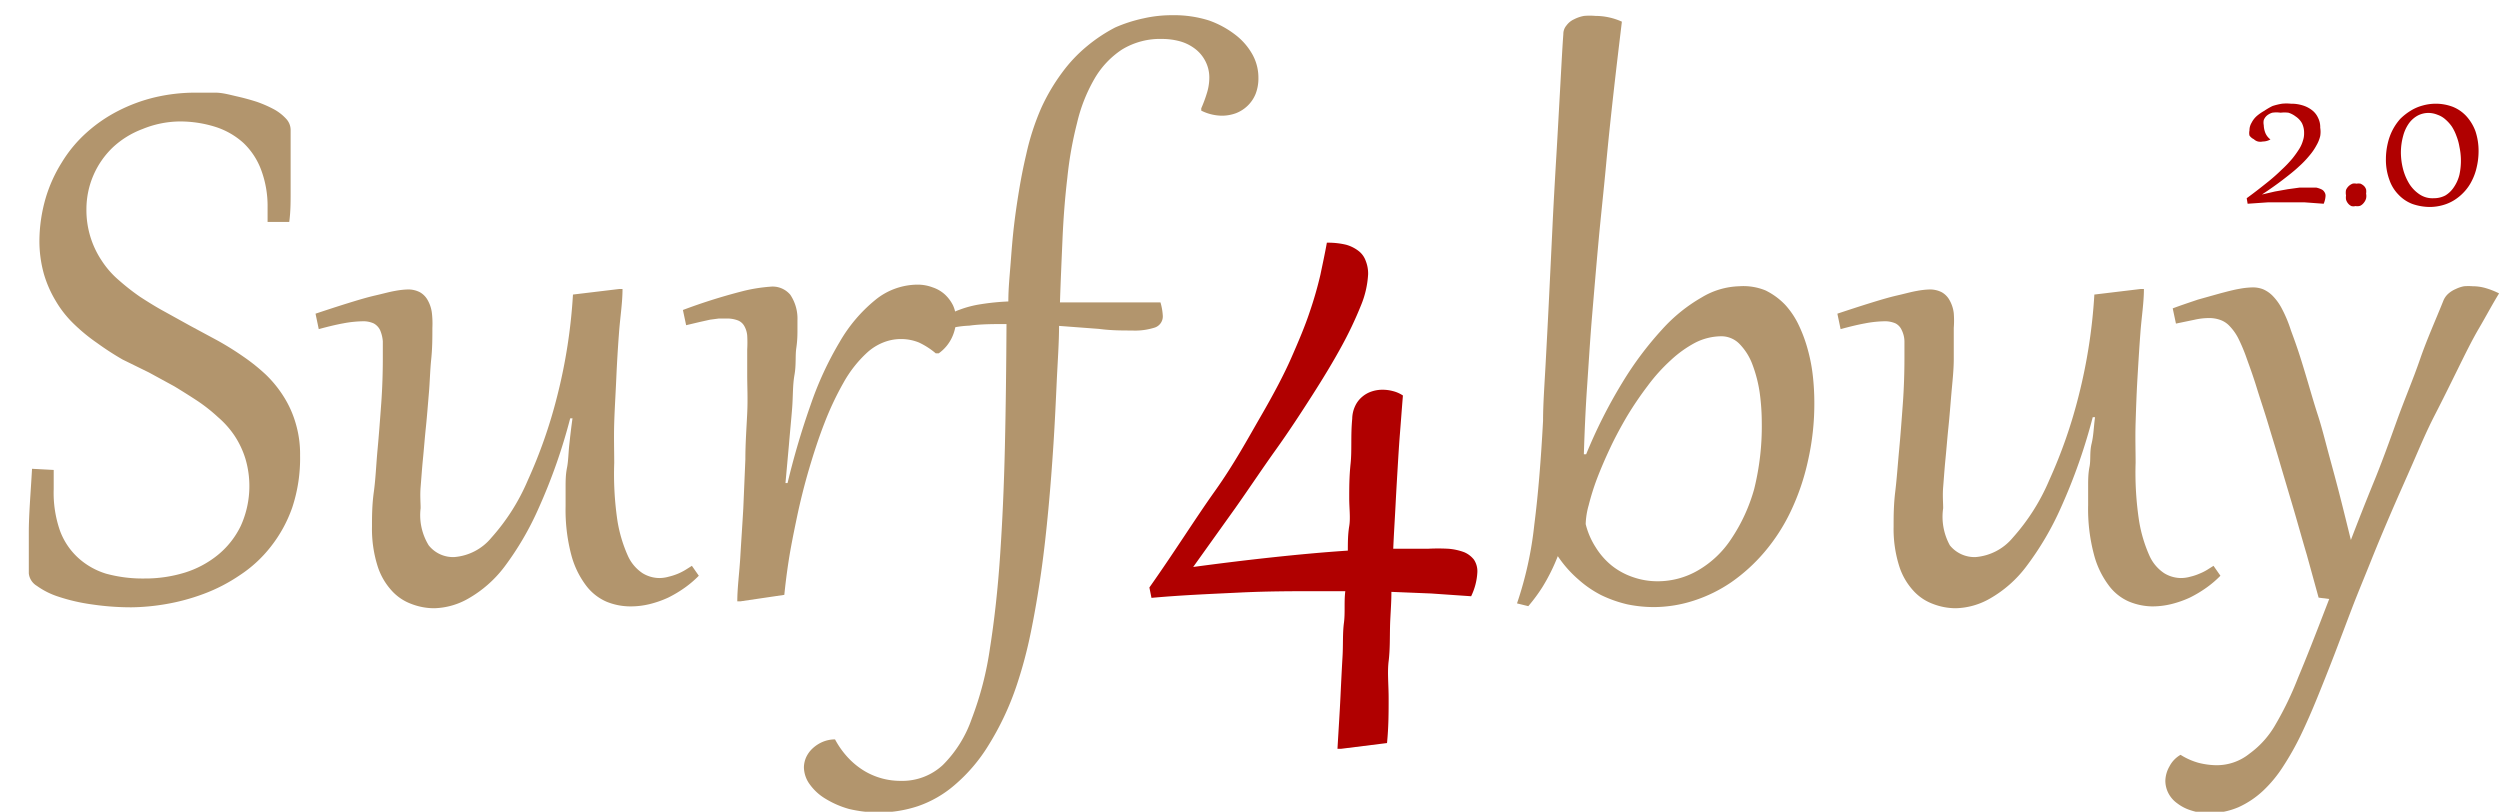 <svg xmlns="http://www.w3.org/2000/svg" viewBox="0 0 108.47 35.22">
  <defs>
    <style>
      .a {
        fill: none;
      }

      .b {
        isolation: isolate;
      }

      .c {
        fill: #b2956d;
      }

      .d {
        fill: #b00000;
      }
    </style>
  </defs>
  <rect class="a" width="108" height="34.4"/>
  <g class="b">
    <g class="b">
      <path class="c" d="M1.73,20.79c0,.15,0,.29,0,.43s0,.27,0,.4A5,5,0,0,0,2,23.42a3,3,0,0,0,.81,1.2A3.18,3.18,0,0,0,4,25.29a6,6,0,0,0,1.66.21,5.86,5.86,0,0,0,1.74-.25,4.29,4.29,0,0,0,1.45-.77,3.69,3.69,0,0,0,1-1.27,4.18,4.18,0,0,0,.2-2.9,3.89,3.89,0,0,0-.47-1,4,4,0,0,0-.72-.81,7.22,7.22,0,0,0-.9-.71c-.32-.21-.67-.43-1-.63l-1.1-.6L4.72,16a12.44,12.44,0,0,1-1.11-.72,7.74,7.74,0,0,1-1-.82,4.65,4.65,0,0,1-.79-1,4.93,4.93,0,0,1-.52-1.19,5.32,5.32,0,0,1-.19-1.43A6.76,6.76,0,0,1,1.38,9a6.23,6.23,0,0,1,.7-1.55A5.73,5.73,0,0,1,3.16,6.15a6.41,6.41,0,0,1,1.37-.94,7.11,7.11,0,0,1,1.6-.59,7.67,7.67,0,0,1,1.74-.2c.27,0,.56,0,.87,0s.62.09.93.16.6.15.88.24a5.27,5.27,0,0,1,.75.33,2.05,2.05,0,0,1,.52.41.71.71,0,0,1,.19.47c0,.18,0,.41,0,.68s0,.57,0,.92,0,.71,0,1.12,0,.83-.06,1.28l-.94,0c0-.23,0-.44,0-.64a4.47,4.47,0,0,0-.28-1.62,3.1,3.1,0,0,0-.77-1.17A3.31,3.31,0,0,0,8.73,5.9a5.11,5.11,0,0,0-1.56-.23A4.36,4.36,0,0,0,5.58,6a3.89,3.89,0,0,0-1.28.79A3.71,3.71,0,0,0,3.15,9.47a3.94,3.94,0,0,0,.67,2.25,3.92,3.92,0,0,0,.74.84,9.78,9.78,0,0,0,.92.72c.34.22.69.44,1.06.64l1.12.62,1.17.63a12.8,12.8,0,0,1,1.11.69,8.34,8.34,0,0,1,1,.8,5.08,5.08,0,0,1,.77.95,4.51,4.51,0,0,1,.52,1.16,4.69,4.69,0,0,1,.19,1.4,6.78,6.78,0,0,1-.34,2.25,5.85,5.85,0,0,1-.94,1.71,5.58,5.58,0,0,1-1.34,1.23,7.31,7.31,0,0,1-1.57.81,9,9,0,0,1-1.63.44,9.42,9.42,0,0,1-1.51.14,11.7,11.7,0,0,1-1.73-.13,8.05,8.05,0,0,1-1.42-.33A3.36,3.36,0,0,1,1,25.82a.72.72,0,0,1-.35-.54c0-.41,0-1,0-1.78s.08-1.69.14-2.76Z" transform="translate(0.6 -0.4)"/>
      <path class="c" d="M18.16,14.63c0,.42,0,.87-.05,1.35s-.06,1-.1,1.46-.08,1-.13,1.48-.09,1-.13,1.4-.07.84-.1,1.21,0,.67,0,.92A2.5,2.5,0,0,0,18,24.06a1.35,1.35,0,0,0,1.11.51,2.32,2.32,0,0,0,1.61-.84,9,9,0,0,0,1.58-2.49,21.54,21.54,0,0,0,1.28-3.67,23.46,23.46,0,0,0,.68-4.39l2-.24h.15c0,.59-.1,1.21-.15,1.87s-.09,1.32-.12,2-.07,1.3-.09,1.93,0,1.21,0,1.74A13.93,13.93,0,0,0,26.19,23a6.09,6.09,0,0,0,.45,1.51,1.78,1.78,0,0,0,.64.76,1.42,1.42,0,0,0,.72.21,1.52,1.52,0,0,0,.42-.06,2.67,2.67,0,0,0,.4-.13,2.55,2.55,0,0,0,.33-.17l.27-.17.3.43a4.5,4.5,0,0,1-.61.52,5.27,5.27,0,0,1-.72.43,4.46,4.46,0,0,1-.8.28,3.44,3.44,0,0,1-.84.1,2.73,2.73,0,0,1-1.05-.21,2.22,2.22,0,0,1-.89-.72,3.83,3.83,0,0,1-.63-1.33,7.67,7.67,0,0,1-.24-2.08c0-.27,0-.53,0-.81s0-.56.06-.86.06-.63.1-1,.08-.73.14-1.15l-.1,0a24.46,24.46,0,0,1-1.37,3.9A12.89,12.89,0,0,1,21.28,25a5.18,5.18,0,0,1-1.56,1.37,3.12,3.12,0,0,1-1.48.42,2.75,2.75,0,0,1-1-.19,2.14,2.14,0,0,1-.86-.59,2.85,2.85,0,0,1-.61-1.09,5.34,5.34,0,0,1-.23-1.67c0-.43,0-.93.08-1.51s.1-1.18.16-1.82.11-1.32.16-2,.07-1.37.07-2c0-.28,0-.51,0-.71a1.53,1.53,0,0,0-.12-.49.66.66,0,0,0-.28-.29,1.1,1.1,0,0,0-.49-.09,5,5,0,0,0-.83.09c-.33.06-.69.15-1.06.25l-.14-.67c.51-.17,1-.33,1.42-.46s.82-.25,1.17-.33.63-.16.87-.2a3.55,3.55,0,0,1,.52-.06,1.09,1.09,0,0,1,.55.12.88.88,0,0,1,.34.35,1.48,1.48,0,0,1,.18.56A4,4,0,0,1,18.16,14.63Z" transform="translate(0.6 -0.4)"/>
      <path class="c" d="M31.53,26.49h-.14c0-.59.09-1.23.13-1.92s.09-1.4.13-2.11l.09-2.13c0-.7.05-1.36.08-2s0-1.15,0-1.63,0-.87,0-1.14a5.21,5.21,0,0,0,0-.6,1,1,0,0,0-.13-.42.55.55,0,0,0-.28-.24,1.34,1.34,0,0,0-.5-.08l-.32,0-.38.05-.45.1-.59.14-.14-.66a24.42,24.42,0,0,1,2.49-.79,6.94,6.94,0,0,1,1.29-.22,1,1,0,0,1,.88.35A1.86,1.86,0,0,1,34,14.3s0,.16,0,.38,0,.48-.05.82,0,.72-.08,1.17-.06.92-.1,1.43-.09,1-.14,1.6l-.15,1.66h.09a34.08,34.08,0,0,1,1-3.39,14.48,14.48,0,0,1,1.26-2.73,6.58,6.58,0,0,1,1.54-1.82,2.92,2.92,0,0,1,1.84-.67,1.84,1.84,0,0,1,.66.12,1.48,1.48,0,0,1,.53.31,1.65,1.65,0,0,1,.35.47,1.47,1.47,0,0,1,.13.6,1.84,1.84,0,0,1-.18.8,1.75,1.75,0,0,1-.57.68H40a3.29,3.29,0,0,0-.73-.47,2.08,2.08,0,0,0-1.55,0,2.31,2.31,0,0,0-.71.45A5.21,5.21,0,0,0,36,17a13.1,13.1,0,0,0-.83,1.76c-.25.64-.47,1.32-.67,2s-.38,1.4-.52,2.07-.27,1.31-.36,1.89-.15,1.09-.19,1.49Z" transform="translate(0.6 -0.4)"/>
      <path class="c" d="M45.39,13.52l.9,0,.81,0h1.19q.42,0,.81,0l.65,0a2.46,2.46,0,0,1,.1.56.51.51,0,0,1-.34.53,2.79,2.79,0,0,1-1,.13c-.43,0-.9,0-1.43-.07l-1.73-.13c0,.73-.06,1.54-.1,2.4s-.08,1.76-.14,2.69-.13,1.87-.22,2.83-.19,1.88-.32,2.79-.28,1.78-.45,2.61a19.21,19.21,0,0,1-.6,2.25,12.3,12.3,0,0,1-1.24,2.64,7.19,7.19,0,0,1-1.46,1.71,4.84,4.84,0,0,1-1.6.92,5.34,5.34,0,0,1-1.66.27,5.56,5.56,0,0,1-1.32-.15,4,4,0,0,1-1-.43,2.27,2.27,0,0,1-.7-.63,1.29,1.29,0,0,1-.26-.75,1.13,1.13,0,0,1,.1-.44,1.24,1.24,0,0,1,.29-.39,1.51,1.51,0,0,1,.42-.27,1.41,1.41,0,0,1,.54-.11,3.75,3.75,0,0,0,.59.82,3.31,3.31,0,0,0,.7.56,3.05,3.05,0,0,0,1.57.42,2.58,2.58,0,0,0,1.82-.69,5.26,5.26,0,0,0,1.25-2,14.17,14.17,0,0,0,.79-3.05c.19-1.2.34-2.53.44-4s.17-3,.21-4.74.06-3.48.07-5.34c-.58,0-1.12,0-1.62.07a4.13,4.13,0,0,0-1.24.24.58.58,0,0,1,0-.18.52.52,0,0,1,.22-.41,1.86,1.86,0,0,1,.6-.34,4.52,4.52,0,0,1,.92-.24,10.14,10.14,0,0,1,1.2-.12c0-.58.06-1.14.1-1.67s.08-1.05.14-1.57.13-1,.22-1.55.19-1.06.32-1.61a10.72,10.72,0,0,1,.65-2,8.45,8.45,0,0,1,.91-1.54,6.31,6.31,0,0,1,1.09-1.15,6.84,6.84,0,0,1,1.21-.8A6.35,6.35,0,0,1,49,1.2a5.53,5.53,0,0,1,1.26-.14,5,5,0,0,1,1.6.23A4.11,4.11,0,0,1,53,1.91a2.77,2.77,0,0,1,.75.87,2.08,2.08,0,0,1,.25,1,1.85,1.85,0,0,1-.12.69,1.49,1.49,0,0,1-.35.52,1.53,1.53,0,0,1-.5.32,1.78,1.78,0,0,1-.61.11,2.05,2.05,0,0,1-.9-.22l0-.1a5.87,5.87,0,0,0,.26-.71,2.28,2.28,0,0,0,.09-.63A1.54,1.54,0,0,0,51.67,3a1.57,1.57,0,0,0-.47-.52,1.93,1.93,0,0,0-.65-.3,2.94,2.94,0,0,0-.71-.09,3.18,3.18,0,0,0-1.76.46,3.79,3.79,0,0,0-1.2,1.28,7,7,0,0,0-.75,1.91,16.18,16.18,0,0,0-.42,2.37c-.1.85-.17,1.73-.21,2.66S45.42,12.59,45.39,13.52Z" transform="translate(0.6 -0.4)"/>
    </g>
    <g class="b">
      <path class="d" d="M49.27,25.89c1.1-1.56,2-3,2.84-4.18s1.45-2.31,2-3.26,1-1.8,1.32-2.53.6-1.39.8-2a16.42,16.42,0,0,0,.46-1.6c.1-.48.2-.94.28-1.39a3.37,3.37,0,0,1,.84.09,1.58,1.58,0,0,1,.55.28.94.94,0,0,1,.3.43,1.48,1.48,0,0,1,.1.57,4.11,4.11,0,0,1-.31,1.35,16.35,16.35,0,0,1-.85,1.79c-.36.66-.79,1.37-1.27,2.12s-1,1.55-1.58,2.36S53.6,21.59,53,22.44L51.17,25l0,0c1.19-.16,2.33-.3,3.45-.42s2.2-.22,3.26-.29c0-.34,0-.7.06-1.06s0-.77,0-1.21,0-.94.06-1.51,0-1.2.07-1.94a1.36,1.36,0,0,1,.13-.56,1.16,1.16,0,0,1,.31-.4,1.22,1.22,0,0,1,.42-.23,1.47,1.47,0,0,1,.46-.07,1.74,1.74,0,0,1,.45.06,1.38,1.38,0,0,1,.43.19c-.05.61-.09,1.16-.13,1.66s-.07,1-.1,1.51-.06,1-.09,1.59-.07,1.19-.1,1.89l1.49,0a8.17,8.17,0,0,1,.91,0,2.53,2.53,0,0,1,.68.15,1.07,1.07,0,0,1,.42.32.91.91,0,0,1,.15.54,2.71,2.71,0,0,1-.27,1.05l-1.74-.12-1.72-.07c0,.54-.05,1.05-.06,1.53s0,1-.06,1.48,0,1,0,1.61,0,1.22-.07,1.94l-2,.25h-.15c.05-.86.1-1.62.13-2.26s.06-1.23.09-1.75,0-1,.06-1.45,0-.91.06-1.38H56.61c-1.06,0-2.2,0-3.43.06s-2.5.11-3.82.23Z" transform="translate(0.6 -0.4)"/>
    </g>
    <g class="b">
      <path class="c" d="M69.77,1.34c-.12,1-.24,2-.36,3.07s-.23,2.11-.33,3.19-.22,2.15-.32,3.24-.19,2.17-.28,3.23-.15,2.1-.22,3.11-.11,2-.14,2.93h.1A21.77,21.77,0,0,1,69.79,17a14.63,14.63,0,0,1,1.72-2.3,7,7,0,0,1,1.73-1.4,3.32,3.32,0,0,1,1.62-.48A2.54,2.54,0,0,1,76,13a3,3,0,0,1,.86.63,3.59,3.59,0,0,1,.6.91,6.29,6.29,0,0,1,.39,1.08,7.25,7.25,0,0,1,.21,1.13,10.49,10.49,0,0,1,.06,1.08,11.15,11.15,0,0,1-.28,2.58,10.07,10.07,0,0,1-.75,2.19,8.07,8.07,0,0,1-1.14,1.76,7.55,7.55,0,0,1-1.43,1.3,6.32,6.32,0,0,1-1.63.8,5.67,5.67,0,0,1-1.71.28A5.73,5.73,0,0,1,70,26.62a5.45,5.45,0,0,1-1.13-.4,4.7,4.7,0,0,1-1-.69,5,5,0,0,1-.88-1,8.21,8.21,0,0,1-.66,1.33,7.07,7.07,0,0,1-.62.84l-.49-.12a15.75,15.75,0,0,0,.75-3.41c.17-1.33.29-2.83.38-4.51,0-.71.06-1.53.11-2.45s.1-1.87.15-2.89.1-2.05.15-3.11.11-2.09.17-3.1.11-1.95.16-2.84.09-1.7.14-2.39a.57.57,0,0,1,.14-.38.82.82,0,0,1,.32-.26,1.52,1.52,0,0,1,.44-.15,2.77,2.77,0,0,1,.49,0A2.8,2.8,0,0,1,69.77,1.34Zm6.07,17.4a9.69,9.69,0,0,0-.09-1.3,5.78,5.78,0,0,0-.31-1.21,2.54,2.54,0,0,0-.55-.89,1.1,1.1,0,0,0-.82-.35,2.54,2.54,0,0,0-1.12.28,5,5,0,0,0-1.06.76,7.66,7.66,0,0,0-1,1.11A15.06,15.06,0,0,0,70,18.45c-.27.46-.52.92-.74,1.39s-.41.91-.57,1.33a10.52,10.52,0,0,0-.36,1.15,3.31,3.31,0,0,0-.13.82,3.31,3.31,0,0,0,.43,1,3.17,3.17,0,0,0,.7.8,3.05,3.05,0,0,0,.92.5,3.21,3.21,0,0,0,1.07.18,3.48,3.48,0,0,0,1.75-.47,4.31,4.31,0,0,0,1.44-1.36,7.49,7.49,0,0,0,1-2.17A11.29,11.29,0,0,0,75.84,18.74Z" transform="translate(0.6 -0.4)"/>
      <path class="c" d="M84.17,14.63c0,.42,0,.87,0,1.35s-.06,1-.1,1.46-.08,1-.13,1.48-.09,1-.13,1.4-.07.84-.1,1.21,0,.67,0,.92A2.57,2.57,0,0,0,84,24.06a1.37,1.37,0,0,0,1.12.51,2.34,2.34,0,0,0,1.61-.84,9,9,0,0,0,1.58-2.49,21.54,21.54,0,0,0,1.28-3.67,23.46,23.46,0,0,0,.68-4.39l2-.24h.15c0,.59-.1,1.21-.15,1.87s-.09,1.32-.13,2-.06,1.3-.08,1.93,0,1.21,0,1.74A13.93,13.93,0,0,0,92.21,23a6.09,6.09,0,0,0,.45,1.51,1.78,1.78,0,0,0,.64.76,1.42,1.42,0,0,0,.72.21,1.52,1.52,0,0,0,.42-.06,2.23,2.23,0,0,0,.39-.13,2.15,2.15,0,0,0,.34-.17l.27-.17.3.43a4.5,4.5,0,0,1-.61.52,5.27,5.27,0,0,1-.72.43,4.46,4.46,0,0,1-.8.28,3.44,3.44,0,0,1-.84.1,2.73,2.73,0,0,1-1-.21,2.16,2.16,0,0,1-.89-.72,3.83,3.83,0,0,1-.63-1.33A7.67,7.67,0,0,1,90,22.32c0-.27,0-.53,0-.81s0-.56.06-.86,0-.63.09-1,.09-.73.15-1.15l-.1,0a24.46,24.46,0,0,1-1.37,3.9A12.89,12.89,0,0,1,87.3,25a5.18,5.18,0,0,1-1.56,1.37,3.12,3.12,0,0,1-1.48.42,2.75,2.75,0,0,1-1-.19,2.14,2.14,0,0,1-.86-.59,2.85,2.85,0,0,1-.61-1.09,5.34,5.34,0,0,1-.23-1.67c0-.43,0-.93.07-1.51s.11-1.18.17-1.82.11-1.32.16-2,.07-1.37.07-2c0-.28,0-.51,0-.71a1.14,1.14,0,0,0-.12-.49.59.59,0,0,0-.27-.29,1.15,1.15,0,0,0-.5-.09,4.92,4.92,0,0,0-.82.09c-.33.06-.69.15-1.06.25l-.14-.67c.51-.17,1-.33,1.42-.46s.82-.25,1.17-.33.63-.16.87-.2a3.55,3.55,0,0,1,.52-.06,1.12,1.12,0,0,1,.55.12.88.88,0,0,1,.34.35,1.48,1.48,0,0,1,.18.56A4.1,4.1,0,0,1,84.17,14.63Z" transform="translate(0.6 -0.4)"/>
      <path class="c" d="M100,26.33l-.51-1.85c-.19-.64-.37-1.29-.56-1.94l-.57-1.92c-.18-.63-.37-1.23-.54-1.8s-.35-1.09-.5-1.58-.3-.9-.43-1.26a7.55,7.55,0,0,0-.37-.89,2.21,2.21,0,0,0-.38-.54,1,1,0,0,0-.41-.27,1.4,1.4,0,0,0-.47-.08,2.83,2.83,0,0,0-.63.07l-.82.17-.14-.66c.37-.14.74-.26,1.09-.38l1-.28c.31-.08.57-.15.81-.19a3.45,3.45,0,0,1,.56-.06,1.21,1.21,0,0,1,.46.08,1.33,1.33,0,0,1,.42.29,2.34,2.34,0,0,1,.41.58,5.58,5.58,0,0,1,.38.92c.09.24.2.54.32.9s.25.79.39,1.26.29,1,.46,1.52.32,1.13.48,1.72.33,1.21.49,1.84.31,1.24.46,1.85c.31-.81.64-1.65,1-2.53s.68-1.77,1-2.66.7-1.78,1-2.65.68-1.71,1-2.51a.82.82,0,0,1,.23-.34,1.16,1.16,0,0,1,.32-.2,1.39,1.39,0,0,1,.36-.12,2.43,2.43,0,0,1,.38,0,2,2,0,0,1,.59.09,3.32,3.32,0,0,1,.55.22c-.28.45-.57,1-.87,1.51s-.61,1.14-.92,1.77-.63,1.28-1,2-.64,1.37-.95,2.08-.63,1.42-.94,2.14-.6,1.41-.88,2.11-.57,1.39-.83,2.07-.51,1.35-.76,2-.49,1.25-.73,1.84-.48,1.14-.73,1.66a12.09,12.09,0,0,1-.75,1.33,5.52,5.52,0,0,1-.88,1.07,3.94,3.94,0,0,1-1.06.71,3.2,3.2,0,0,1-1.29.26,2.37,2.37,0,0,1-.78-.12,1.88,1.88,0,0,1-.6-.31,1.23,1.23,0,0,1-.38-.44,1.19,1.19,0,0,1-.13-.53,1.32,1.32,0,0,1,.18-.63,1.22,1.22,0,0,1,.48-.5,2.9,2.9,0,0,0,.79.35,3.35,3.35,0,0,0,.71.1A2.26,2.26,0,0,0,97,33.1a4,4,0,0,0,1.11-1.23,14.11,14.11,0,0,0,1-2.07c.35-.83.73-1.8,1.16-2.92l.19-.49Z" transform="translate(0.6 -0.4)"/>
    </g>
  </g>
  <g class="b">
    <path class="d" d="M96.88,9c.33-.24.61-.46.86-.66a8,8,0,0,0,.65-.57,5.2,5.2,0,0,0,.47-.49,4.23,4.23,0,0,0,.3-.42,1.38,1.38,0,0,0,.16-.36.93.93,0,0,0,.05-.32.94.94,0,0,0-.09-.43A.85.85,0,0,0,99,5.45a1,1,0,0,0-.31-.16,1.4,1.4,0,0,0-.34,0,1.25,1.25,0,0,0-.36,0,.68.68,0,0,0-.24.13.5.5,0,0,0-.13.19.54.54,0,0,0,0,.22,1,1,0,0,0,.07.34.67.67,0,0,0,.22.28l0,0a.69.69,0,0,1-.34.09.45.45,0,0,1-.2,0,.4.4,0,0,1-.18-.1A.48.48,0,0,1,97,6.28.51.51,0,0,1,97,6.06a.63.63,0,0,1,.09-.33,1,1,0,0,1,.22-.29,1.94,1.94,0,0,1,.33-.23A2.87,2.87,0,0,1,98,5a2.73,2.73,0,0,1,.41-.1,1.84,1.84,0,0,1,.39,0,1.63,1.63,0,0,1,.5.07,1.25,1.25,0,0,1,.4.2.86.86,0,0,1,.27.33.89.89,0,0,1,.1.44,1.12,1.12,0,0,1,0,.36,1.45,1.45,0,0,1-.16.4,2.46,2.46,0,0,1-.3.44,4.18,4.18,0,0,1-.47.49c-.19.18-.42.36-.68.56s-.57.42-.92.65h0l.56-.13.56-.1.51-.07.44,0,.29,0a1,1,0,0,1,.21.07.28.28,0,0,1,.14.12.27.27,0,0,1,.05.18,1,1,0,0,1-.08.33l-.82-.06-.81,0-.8,0-.87.06Z" transform="translate(0.6 -0.4)"/>
    <path class="d" d="M101.6,9.34a.34.34,0,0,1-.18,0,.4.4,0,0,1-.14-.11.46.46,0,0,1-.09-.17.57.57,0,0,1,0-.18.61.61,0,0,1,0-.24.52.52,0,0,1,.12-.17.54.54,0,0,1,.16-.1.35.35,0,0,1,.17,0,.48.48,0,0,1,.18,0,.56.56,0,0,1,.15.1.38.38,0,0,1,.09.15.57.57,0,0,1,0,.18.52.52,0,0,1,0,.21.5.5,0,0,1-.1.19.42.42,0,0,1-.16.13A.42.42,0,0,1,101.6,9.34Z" transform="translate(0.6 -0.4)"/>
    <path class="d" d="M105.05,4.9a2.09,2.09,0,0,1,.76.13,1.62,1.62,0,0,1,.59.4,2,2,0,0,1,.4.65,2.68,2.68,0,0,1,.14.89,3,3,0,0,1-.08.68,2.41,2.41,0,0,1-.21.59,2,2,0,0,1-.33.48,2.11,2.11,0,0,1-.43.36,1.86,1.86,0,0,1-.5.22,2.12,2.12,0,0,1-.57.08,2.36,2.36,0,0,1-.75-.13,1.62,1.62,0,0,1-.6-.4,1.7,1.7,0,0,1-.4-.65,2.5,2.5,0,0,1-.15-.9,3,3,0,0,1,.08-.68,2.48,2.48,0,0,1,.21-.58,2.39,2.39,0,0,1,.33-.48A2.48,2.48,0,0,1,104,5.2a1.92,1.92,0,0,1,.51-.22A2.1,2.1,0,0,1,105.05,4.9ZM105,9a1.06,1.06,0,0,0,.5-.12,1.16,1.16,0,0,0,.37-.36,1.67,1.67,0,0,0,.24-.54,2.89,2.89,0,0,0,0-1.21,2.32,2.32,0,0,0-.13-.47,2,2,0,0,0-.2-.41,1.67,1.67,0,0,0-.28-.31,1,1,0,0,0-.34-.2,1.06,1.06,0,0,0-.4-.08,1,1,0,0,0-.47.12,1.16,1.16,0,0,0-.37.33,1.68,1.68,0,0,0-.25.54,2.74,2.74,0,0,0-.1.73,2.94,2.94,0,0,0,.1.74,2.34,2.34,0,0,0,.28.64,1.54,1.54,0,0,0,.44.44A1,1,0,0,0,105,9Z" transform="translate(0.6 -0.4)"/>
  </g>
</svg>

